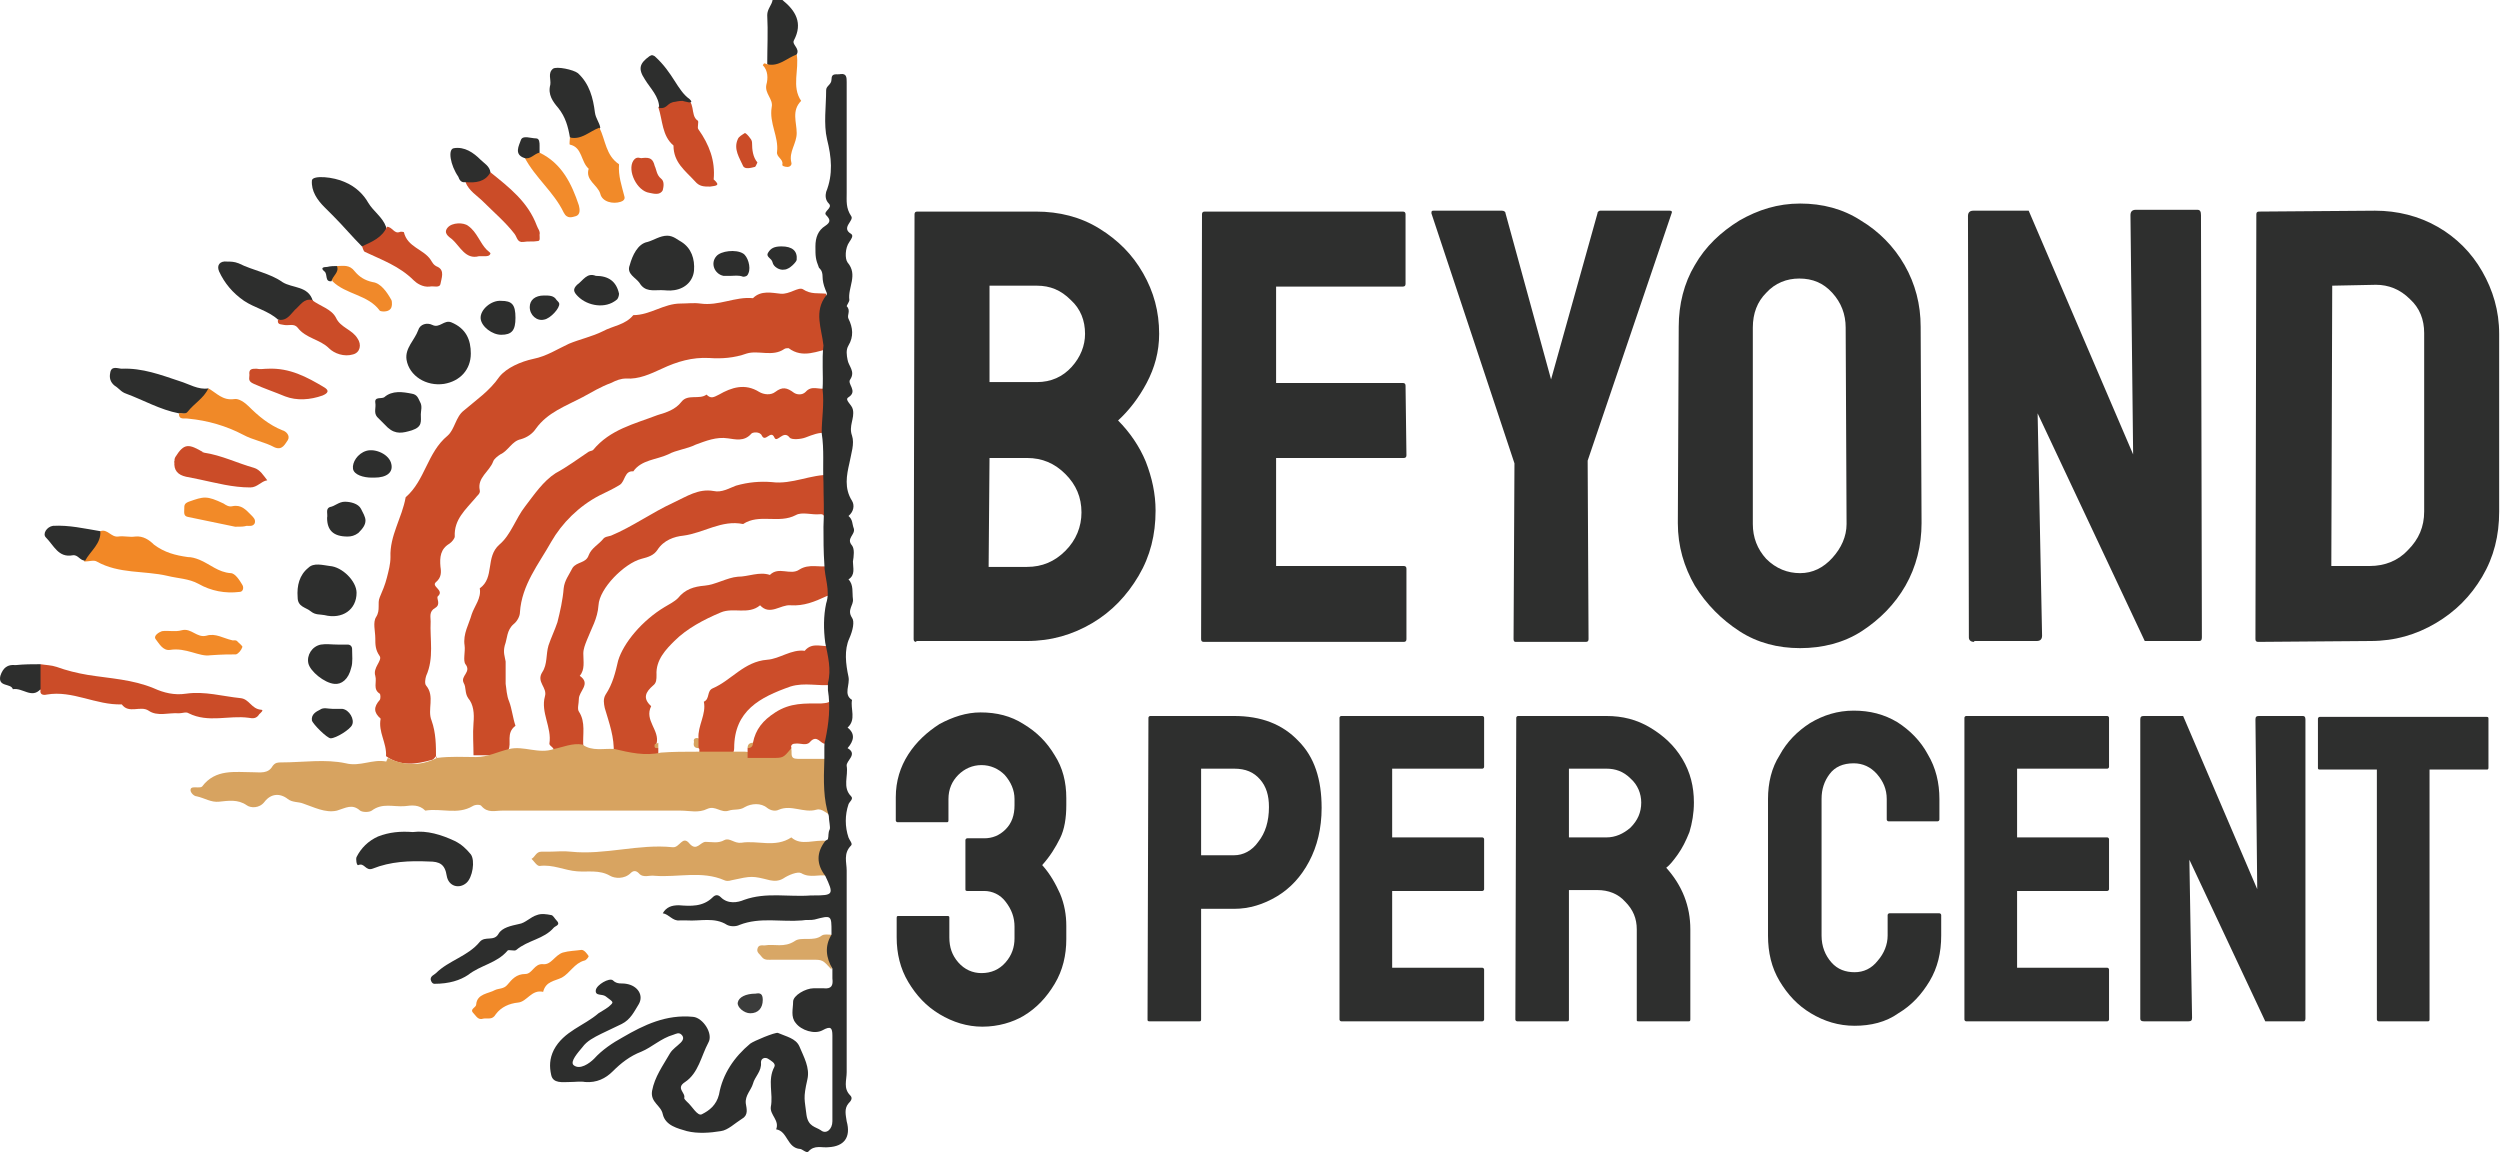 <svg width="217" height="100" viewBox="0 0 217 100" fill="none" xmlns="http://www.w3.org/2000/svg">
<path d="M67.913 0C69.075 0.93 69.695 2.015 68.92 3.487C68.688 3.875 69.463 4.185 69.153 4.727C68.533 5.657 67.758 6.354 66.596 5.579C66.596 4.185 66.673 2.712 66.596 1.317C66.596 0.775 66.983 0.465 67.061 0C67.293 0 67.603 0 67.913 0Z" fill="#2D2E2D"/>
<path d="M71.787 72.996C71.787 74.004 71.787 75.011 71.787 76.019C71.09 75.864 70.315 76.251 69.54 75.786C69.23 75.631 68.455 75.941 67.99 76.251C67.603 76.484 67.215 76.484 66.828 76.406C65.278 76.019 65.278 76.019 63.496 76.406C63.263 76.484 63.031 76.484 62.876 76.406C60.938 75.554 58.846 76.174 56.831 76.019C56.367 75.941 55.824 76.251 55.437 75.786C55.204 75.554 54.972 75.554 54.739 75.786C54.197 76.329 53.344 76.251 52.957 76.019C52.027 75.476 51.02 75.709 50.09 75.631C49.005 75.554 47.998 75.011 46.835 75.166C46.603 75.166 46.37 74.779 46.138 74.546C46.448 74.391 46.525 73.926 46.99 73.926C47.223 73.926 47.455 73.926 47.61 73.926C48.23 73.926 48.927 73.849 49.547 73.926C52.492 74.236 55.437 73.229 58.381 73.539C59.001 73.617 59.234 72.454 59.854 73.229C60.474 73.926 60.783 73.074 61.248 73.074C61.791 73.074 62.333 73.229 62.876 72.919C63.341 72.687 63.728 73.229 64.348 73.151C65.743 72.919 67.293 73.617 68.688 72.687C69.54 73.462 70.702 72.842 71.787 72.996Z" fill="#D8A461"/>
<path d="M3.517 57.653C3.982 57.731 4.447 57.731 4.912 57.886C5.765 58.196 6.695 58.428 7.624 58.583C9.562 58.893 11.499 58.971 13.359 59.746C14.211 60.133 15.141 60.365 16.148 60.211C17.776 59.978 19.326 60.443 20.875 60.598C21.65 60.675 21.805 61.528 22.658 61.605C22.968 61.605 22.58 61.915 22.503 61.993C22.27 62.38 21.96 62.38 21.573 62.303C19.868 62.07 18.086 62.768 16.381 61.915C16.148 61.76 15.838 61.915 15.528 61.915C14.676 61.838 13.669 62.225 12.894 61.683C12.196 61.218 11.189 61.993 10.569 61.14C8.322 61.218 6.307 59.901 4.06 60.288C3.75 60.365 3.44 60.288 3.517 59.901C2.897 59.048 2.975 58.351 3.517 57.653Z" fill="#CB4C28"/>
<path d="M8.709 46.107C9.329 45.875 9.639 46.65 10.259 46.572C10.724 46.495 11.266 46.65 11.731 46.572C12.429 46.495 12.971 46.882 13.359 47.27C14.289 47.967 15.218 48.199 16.303 48.354C16.613 48.354 16.923 48.432 17.311 48.587C18.241 48.974 18.938 49.672 20.023 49.749C20.41 49.749 20.798 50.369 21.03 50.757C21.185 50.989 21.108 51.377 20.798 51.377C19.558 51.532 18.318 51.299 17.233 50.679C16.381 50.214 15.451 50.214 14.521 49.982C12.506 49.517 10.336 49.827 8.399 48.742C8.167 48.587 7.702 48.742 7.314 48.742C7.159 47.502 8.012 46.882 8.709 46.107Z" fill="#F28826"/>
<path d="M35.831 72.222C37.071 72.067 38.311 72.454 39.473 72.996C40.093 73.306 40.481 73.694 40.868 74.159C41.256 74.701 41.023 76.174 40.481 76.639C39.861 77.181 38.931 76.949 38.776 76.019C38.621 75.011 38.156 74.779 37.226 74.779C35.521 74.701 33.894 74.779 32.344 75.399C31.724 75.631 31.647 74.856 31.104 75.089C30.949 75.166 30.872 74.546 30.949 74.391C31.337 73.617 31.957 72.996 32.809 72.609C33.816 72.222 34.746 72.144 35.831 72.222Z" fill="#2D2E2D"/>
<path d="M40.867 30.686C40.867 32.081 39.938 33.089 38.543 33.321C36.993 33.554 35.521 32.624 35.288 31.229C35.133 30.221 35.986 29.524 36.296 28.672C36.451 28.129 37.071 27.974 37.535 28.207C38.155 28.517 38.543 27.742 39.163 27.974C40.48 28.517 40.867 29.524 40.867 30.686Z" fill="#2D2E2D"/>
<path d="M24.13 27.742C23.278 26.967 22.115 26.734 21.185 26.114C20.178 25.417 19.481 24.565 19.016 23.557C18.783 23.015 19.093 22.627 19.713 22.705C20.023 22.705 20.333 22.705 20.721 22.86C21.96 23.48 23.433 23.712 24.517 24.487C25.37 25.03 26.765 24.797 27.152 26.114C26.3 26.889 25.68 28.207 24.13 27.742Z" fill="#2D2E2D"/>
<path d="M57.374 25.184C56.676 25.184 55.979 25.34 55.514 24.565C55.204 24.1 54.352 23.79 54.661 23.015C54.894 22.162 55.359 21.155 56.211 21C56.754 20.845 57.296 20.458 57.916 20.458C58.459 20.458 58.846 20.845 59.156 21C60.008 21.543 60.318 22.472 60.241 23.48C60.163 24.332 59.543 25.029 58.536 25.184C58.071 25.262 57.761 25.184 57.374 25.184Z" fill="#2D2E2D"/>
<path d="M59.311 8.524C60.474 8.679 59.854 9.996 60.551 10.461C60.706 10.539 60.474 11.081 60.629 11.236C61.559 12.553 62.101 13.948 61.946 15.576C62.566 16.118 62.178 16.118 61.636 16.196C61.094 16.196 60.706 16.196 60.319 15.731C59.466 14.801 58.459 14.103 58.459 12.631C57.452 11.779 57.529 10.461 57.142 9.299C57.761 8.756 58.382 8.369 59.311 8.524Z" fill="#CB4C28"/>
<path d="M41.953 88.417C41.489 88.572 41.334 88.185 41.101 87.952C40.714 87.565 41.334 87.487 41.334 87.177C41.411 86.248 42.418 86.248 42.961 85.938C43.271 85.783 43.736 85.86 44.046 85.473C44.433 85.008 44.821 84.543 45.596 84.543C46.215 84.543 46.37 83.613 47.145 83.69C47.843 83.768 48.153 82.915 48.85 82.683C49.393 82.528 49.935 82.528 50.477 82.45C50.71 82.45 50.942 82.76 51.097 82.993C51.097 83.07 50.865 83.38 50.71 83.38C49.858 83.613 49.47 84.465 48.773 84.853C48.153 85.163 47.378 85.163 47.145 86.093C46.138 85.86 45.751 86.945 44.976 87.022C44.201 87.1 43.503 87.41 43.038 88.03C42.728 88.572 42.341 88.34 41.953 88.417Z" fill="#F28A29"/>
<path d="M31.414 21.387C30.562 20.535 29.787 19.605 28.935 18.753C28.702 18.52 28.47 18.288 28.16 17.978C27.54 17.358 26.997 16.583 27.075 15.653C27.152 15.188 28.935 15.343 29.942 15.808C30.872 16.196 31.569 16.893 31.957 17.59C32.422 18.365 33.197 18.83 33.507 19.683C33.584 21.078 32.654 21.465 31.414 21.387Z" fill="#2D2E2D"/>
<path d="M66.596 5.579C67.603 5.812 68.3 5.037 69.153 4.727C69.385 6.044 68.688 7.517 69.54 8.756C68.688 9.609 69.153 10.616 69.153 11.546C69.153 12.476 68.455 13.173 68.688 14.103C68.765 14.336 68.533 14.491 68.378 14.491C68.145 14.491 67.835 14.413 67.913 14.258C67.99 13.793 67.37 13.638 67.448 13.173C67.603 11.856 66.75 10.694 66.983 9.299C67.138 8.601 66.363 8.137 66.518 7.362C66.673 6.819 66.673 6.122 66.208 5.657C66.285 5.579 66.285 5.502 66.363 5.502C66.441 5.502 66.518 5.579 66.596 5.579Z" fill="#F28927"/>
<path d="M37.691 85.395C37.691 85.395 37.458 85.395 37.381 85.008C37.381 84.698 37.691 84.62 37.846 84.465C38.931 83.38 40.636 82.993 41.643 81.753C42.108 81.211 42.883 81.753 43.27 81.056C43.58 80.513 44.355 80.358 45.053 80.203C45.595 80.126 46.06 79.583 46.602 79.428C46.99 79.273 47.455 79.351 47.842 79.428C47.997 79.428 48.152 79.738 48.307 79.893C48.695 80.281 48.23 80.358 48.075 80.513C47.222 81.521 45.827 81.598 44.82 82.45C44.665 82.605 44.123 82.373 44.045 82.528C43.115 83.613 41.72 83.768 40.636 84.62C39.938 85.085 39.008 85.395 37.691 85.395Z" fill="#2D2E2D"/>
<path d="M15.529 35.878C13.902 35.568 12.429 34.716 10.957 34.174C10.492 34.019 10.337 33.709 9.95 33.476C9.562 33.166 9.485 32.779 9.562 32.391C9.64 31.694 10.26 32.004 10.569 32.004C12.352 31.926 13.979 32.546 15.607 33.089C16.381 33.321 17.234 33.864 18.086 33.709C17.931 35.258 17.234 36.111 15.529 35.878Z" fill="#2D2E2D"/>
<path d="M30.95 51.454C30.95 52.926 29.71 53.779 28.16 53.391C27.773 53.314 27.385 53.391 26.998 53.081C26.533 52.694 25.835 52.694 25.835 51.842C25.758 50.834 25.99 49.904 26.765 49.284C27.23 48.819 28.005 49.052 28.625 49.129C29.71 49.207 30.95 50.447 30.95 51.454Z" fill="#2D2E2D"/>
<path d="M15.528 35.878C15.761 35.801 16.071 36.033 16.303 35.723C16.846 35.026 17.698 34.561 18.085 33.709C18.783 34.096 19.325 34.794 20.333 34.639C20.72 34.561 21.263 34.949 21.573 35.258C22.425 36.111 23.355 36.886 24.517 37.351C24.827 37.428 25.215 37.816 24.982 38.203C24.75 38.513 24.517 39.133 23.82 38.823C22.968 38.358 21.96 38.203 21.108 37.738C19.635 36.963 18.008 36.498 16.381 36.343C15.993 36.266 15.528 36.498 15.528 35.878Z" fill="#F08928"/>
<path d="M49.47 11.934C49.315 11.004 49.082 10.151 48.462 9.376C47.997 8.834 47.532 8.214 47.765 7.362C47.843 6.897 47.532 6.354 47.997 5.967C48.307 5.734 49.78 6.044 50.167 6.354C51.175 7.284 51.484 8.524 51.639 9.764C51.717 10.306 52.027 10.616 52.105 11.081C51.407 12.166 50.632 12.631 49.47 11.934Z" fill="#2D2E2D"/>
<path d="M42.572 14.956C44.199 16.273 45.827 17.513 46.602 19.605C46.679 19.838 46.912 20.07 46.834 20.38C46.834 20.613 46.912 20.923 46.679 20.923C46.292 21 45.827 20.923 45.439 21C44.897 21.078 44.897 20.613 44.664 20.303C43.889 19.295 42.882 18.443 41.952 17.513C41.41 16.971 40.712 16.583 40.402 15.808C41.022 15.188 41.72 14.956 42.572 14.956Z" fill="#CB4C28"/>
<path d="M31.414 21.387C32.267 21 33.196 20.613 33.584 19.683C34.049 19.683 34.204 20.303 34.669 20.148C34.824 20.07 35.056 20.148 35.056 20.148C35.366 21.465 36.761 21.62 37.381 22.55C37.536 22.782 37.613 23.015 38.001 23.17C38.621 23.48 38.311 24.177 38.233 24.642C38.156 25.03 37.613 24.797 37.303 24.875C36.684 24.952 36.141 24.565 35.908 24.332C34.669 23.092 33.119 22.55 31.646 21.852C31.492 21.697 31.492 21.465 31.414 21.387Z" fill="#CB4C28"/>
<path d="M24.129 27.742C24.904 27.897 25.214 27.277 25.602 26.889C26.067 26.502 26.377 25.882 27.074 26.037C27.771 26.579 28.779 26.812 29.166 27.587C29.554 28.439 30.561 28.594 31.026 29.369C31.413 29.912 31.258 30.609 30.639 30.764C29.864 30.996 29.011 30.686 28.546 30.221C27.771 29.447 26.532 29.369 25.834 28.439C25.524 28.052 25.059 28.284 24.672 28.207C24.362 28.129 24.052 28.207 24.129 27.742Z" fill="#CB4C28"/>
<path d="M17.698 39.288C19.248 39.52 20.642 40.218 22.037 40.605C22.58 40.76 22.89 41.303 23.2 41.69C22.657 41.768 22.347 42.31 21.727 42.31C20.178 42.31 18.783 41.923 17.31 41.613C16.923 41.535 16.535 41.458 16.148 41.38C15.451 41.225 15.063 40.838 15.141 40.063C15.838 39.443 16.613 38.901 17.698 39.288Z" fill="#CB4C28"/>
<path d="M49.47 11.934C50.477 12.166 51.175 11.391 52.027 11.081C52.57 12.166 52.57 13.483 53.732 14.258C53.654 15.266 53.965 16.118 54.197 17.048C54.274 17.28 54.119 17.435 53.887 17.513C53.19 17.745 52.26 17.513 52.105 16.816C51.872 16.041 50.787 15.653 51.097 14.646C50.4 14.026 50.555 12.786 49.47 12.553C49.392 12.553 49.47 12.166 49.47 11.934Z" fill="#F18A29"/>
<path d="M23.278 32.004C25.137 31.926 26.61 32.701 28.16 33.631C28.78 34.019 28.16 34.251 28.005 34.328C26.92 34.716 25.757 34.793 24.75 34.406C23.82 34.019 22.89 33.709 22.038 33.321C21.495 33.089 21.65 32.856 21.65 32.546C21.573 32.004 21.883 32.004 22.27 32.004C22.58 32.081 22.89 32.004 23.278 32.004Z" fill="#CB4C28"/>
<path d="M18.241 56.878C17.311 57.033 16.148 56.181 14.754 56.413C14.134 56.491 13.824 55.871 13.514 55.484C13.281 55.174 13.824 54.864 14.056 54.786C14.599 54.709 15.219 54.864 15.761 54.709C16.613 54.476 17.078 55.406 17.931 55.174C18.706 54.941 19.403 55.406 20.101 55.561C20.256 55.639 20.488 55.484 20.643 55.716C20.798 55.871 21.108 56.103 21.03 56.181C20.953 56.413 20.72 56.723 20.488 56.801C19.945 56.801 19.326 56.801 18.241 56.878Z" fill="#F28A28"/>
<path d="M36.528 35.956C36.528 36.576 36.683 37.041 35.753 37.351C34.978 37.583 34.358 37.738 33.661 37.118C33.351 36.808 33.041 36.498 32.731 36.188C32.421 35.801 32.654 35.413 32.576 34.948C32.499 34.406 33.119 34.639 33.351 34.483C34.048 33.864 34.978 34.019 35.753 34.173C36.218 34.251 36.296 34.561 36.451 34.871C36.683 35.258 36.528 35.646 36.528 35.956Z" fill="#2D2E2D"/>
<path d="M29.322 55.949C29.632 55.949 29.865 55.949 30.175 55.949C30.407 55.949 30.562 56.103 30.562 56.336C30.562 56.878 30.64 57.498 30.485 57.963C30.252 58.971 29.632 59.436 29.012 59.358C28.16 59.281 26.92 58.273 26.765 57.576C26.61 56.878 27.075 56.103 27.85 55.949C28.315 55.871 28.78 55.949 29.322 55.949Z" fill="#2D2E2D"/>
<path d="M46.835 13.251C48.772 14.181 49.625 15.963 50.245 17.823C50.322 18.133 50.4 18.598 50.012 18.753C49.702 18.83 49.237 19.063 48.927 18.443C48.075 16.661 46.447 15.421 45.518 13.638C45.905 13.251 46.292 12.941 46.835 13.251Z" fill="#F28B2B"/>
<path d="M72.174 81.133C72.329 81.211 72.407 81.211 72.562 81.288C71.942 82.141 72.329 83.148 72.174 84.155C71.4 83.303 71.4 83.303 70.47 83.303C69.307 83.303 68.222 83.303 67.06 83.303C66.75 83.303 66.363 83.38 66.13 83.07C65.975 82.838 65.665 82.683 65.743 82.373C65.82 81.986 66.13 82.063 66.363 82.063C67.215 81.908 68.067 82.296 68.997 81.675C69.54 81.288 70.625 81.753 71.322 81.211C71.555 81.056 71.865 81.133 72.174 81.133Z" fill="#D8A766"/>
<path d="M8.709 46.107C8.787 47.192 7.857 47.812 7.392 48.664C6.927 48.664 6.772 48.122 6.307 48.199C5.067 48.432 4.68 47.347 3.982 46.65C3.672 46.34 4.06 45.72 4.602 45.642C5.997 45.565 7.314 45.875 8.709 46.107Z" fill="#2D2E2D"/>
<path d="M20.411 45.72C19.326 45.487 17.776 45.177 16.304 44.867C15.916 44.79 15.994 44.48 15.994 44.17C15.994 43.86 15.994 43.705 16.381 43.55C17.698 43.085 17.931 43.008 19.403 43.705C19.636 43.86 19.868 44.015 20.178 43.937C20.953 43.782 21.34 44.247 21.805 44.712C22.038 44.945 22.193 45.1 22.115 45.41C21.96 45.72 21.651 45.642 21.418 45.642C21.108 45.72 20.953 45.72 20.411 45.72Z" fill="#F28A28"/>
<path d="M29.245 23.092C29.787 23.092 30.33 22.937 30.795 23.557C31.182 24.022 31.647 24.332 32.345 24.487C33.042 24.565 33.584 25.34 33.972 26.037C34.049 26.192 34.049 26.657 33.895 26.812C33.662 27.122 33.042 27.044 32.965 26.967C31.957 25.572 30.02 25.572 28.858 24.41C28.625 23.79 28.935 23.402 29.245 23.092Z" fill="#F0892A"/>
<path d="M59.234 8.756C58.924 8.756 58.614 8.834 58.614 8.834C57.839 8.911 57.994 9.454 57.219 9.376C57.219 8.369 56.445 7.672 55.98 6.897C55.36 5.967 55.515 5.502 56.367 4.882C56.599 4.727 56.677 4.804 56.832 4.882C58.459 6.354 58.769 7.827 59.854 8.601C60.397 9.144 59.312 8.756 59.234 8.756Z" fill="#2D2E2D"/>
<path d="M51.717 23.945C52.802 23.945 53.499 24.41 53.732 25.495C53.732 25.649 53.654 25.959 53.499 26.037C52.569 26.812 51.02 26.579 50.167 25.727C49.78 25.34 49.702 25.107 50.09 24.72C50.632 24.332 50.942 23.635 51.717 23.945Z" fill="#2D2E2D"/>
<path d="M44.743 27.587C44.743 28.672 44.433 29.059 43.503 29.059C42.728 29.059 41.798 28.362 41.721 27.664C41.644 26.889 42.651 26.037 43.503 26.114C44.433 26.114 44.743 26.424 44.743 27.587Z" fill="#2D2E2D"/>
<path d="M28.392 44.945C28.469 44.635 28.237 44.17 28.624 44.015C29.089 43.937 29.399 43.55 29.941 43.55C30.406 43.55 31.104 43.705 31.336 44.17C31.491 44.48 31.724 44.867 31.724 45.177C31.724 45.565 31.491 45.875 31.104 46.262C30.794 46.495 30.484 46.572 30.174 46.572C28.934 46.572 28.392 46.03 28.392 44.945Z" fill="#2D2E2D"/>
<path d="M3.518 57.653C3.518 58.351 3.518 59.048 3.518 59.823C2.743 60.675 1.968 59.668 1.115 59.823C0.961 59.281 -0.202 59.668 0.031 58.661C0.263 57.963 0.651 57.653 1.348 57.731C2.123 57.653 2.82 57.653 3.518 57.653Z" fill="#2D2E2D"/>
<path d="M42.572 14.956C42.108 15.808 41.255 15.886 40.403 15.808C40.015 15.886 39.86 15.576 39.783 15.343C39.085 14.336 38.853 12.941 39.395 12.864C40.325 12.709 41.1 13.251 41.72 13.871C42.03 14.181 42.495 14.413 42.572 14.956Z" fill="#2D2E2D"/>
<path d="M28.856 61.528C29.166 61.528 29.399 61.528 29.709 61.528C30.329 61.605 30.794 62.458 30.561 62.923C30.406 63.31 29.166 64.085 28.701 64.085C28.391 64.085 27.151 62.845 27.074 62.535C26.997 61.993 27.462 61.76 27.771 61.605C28.081 61.373 28.469 61.528 28.856 61.528Z" fill="#2D2E2D"/>
<path d="M32.499 41.458C32.422 41.458 32.344 41.458 32.267 41.458C31.569 41.458 30.717 41.225 30.639 40.683C30.562 40.14 31.027 39.365 31.802 39.133C32.577 38.901 33.816 39.443 33.971 40.295C34.126 40.993 33.584 41.458 32.499 41.458Z" fill="#2D2E2D"/>
<path d="M41.566 22.24C40.403 22.55 39.938 21.387 39.241 20.768C38.931 20.535 38.466 20.225 38.853 19.76C39.241 19.295 40.248 19.295 40.636 19.605C41.41 20.148 41.643 21.078 42.263 21.697C42.34 21.775 42.573 21.93 42.573 22.007C42.495 22.24 42.263 22.24 42.03 22.24C41.876 22.24 41.721 22.24 41.566 22.24Z" fill="#CB4C28"/>
<path d="M55.747 13.716C56.444 13.638 56.676 13.793 56.831 14.413C56.986 14.723 56.986 15.188 57.374 15.498C57.684 15.731 57.606 16.196 57.529 16.506C57.296 16.971 56.754 16.816 56.367 16.738C55.282 16.583 54.429 14.801 54.972 13.948C55.282 13.483 55.592 13.793 55.747 13.716Z" fill="#CB4C28"/>
<path d="M63.419 23.945C63.186 23.945 63.031 23.945 62.799 23.945C62.024 23.79 61.636 22.86 62.179 22.24C62.566 21.775 63.883 21.62 64.503 22.007C64.891 22.24 65.201 23.17 64.968 23.712C64.891 23.945 64.736 24.022 64.503 24.022C64.116 23.867 63.728 23.945 63.419 23.945Z" fill="#2D2E2D"/>
<path d="M47.222 25.649C47.687 25.649 48.075 25.649 48.307 26.037C48.385 26.114 48.54 26.27 48.54 26.347C48.617 26.734 47.765 27.664 47.222 27.742C46.602 27.897 45.982 27.354 45.982 26.657C45.982 26.037 46.447 25.649 47.222 25.649Z" fill="#2D2E2D"/>
<path d="M67.835 21.387C68.765 21.387 69.23 21.775 69.152 22.55C69.152 22.705 68.532 23.402 68.068 23.402C67.68 23.48 67.138 23.17 67.06 22.782C66.983 22.395 66.44 22.317 66.673 21.93C66.905 21.543 67.215 21.387 67.835 21.387Z" fill="#2D2E2D"/>
<path d="M65.743 14.103C65.665 14.258 65.588 14.491 65.51 14.491C65.2 14.568 64.658 14.723 64.503 14.413C64.193 13.716 63.65 12.941 64.038 12.089C64.115 11.856 64.425 11.701 64.658 11.546C64.735 11.546 64.968 11.779 65.123 12.011C65.2 12.089 65.278 12.244 65.278 12.399C65.278 13.018 65.355 13.638 65.743 14.103Z" fill="#CB4C28"/>
<path d="M65.588 86.248C65.975 86.17 66.208 86.248 66.208 86.79C66.208 87.487 65.82 87.952 65.123 87.952C64.58 87.952 63.96 87.41 64.038 87.022C64.115 86.558 64.735 86.248 65.588 86.248Z" fill="#3B3C3B"/>
<path d="M46.835 13.251C46.37 13.329 46.06 13.871 45.518 13.716C44.588 13.406 45.053 12.631 45.208 12.166C45.363 11.701 46.06 12.011 46.525 12.011C46.835 12.011 46.835 12.399 46.835 12.631C46.835 12.864 46.835 13.018 46.835 13.251Z" fill="#2D2E2D"/>
<path d="M17.698 39.288C17 39.133 16.535 39.598 16.07 39.908C15.761 40.063 15.451 40.14 15.141 40.14C15.141 39.908 15.141 39.83 15.218 39.675C15.993 38.435 16.381 38.513 17.698 39.288Z" fill="#CB4C28"/>
<path d="M29.244 23.092C29.477 23.635 28.857 23.945 28.779 24.41C28.159 24.487 28.469 23.79 28.159 23.557C27.772 23.247 28.082 23.17 28.392 23.17C28.702 23.092 29.012 23.092 29.244 23.092Z" fill="#2D2E2D"/>
<path d="M37.845 65.79C37.845 64.705 37.845 63.62 37.458 62.535C37.07 61.605 37.768 60.443 36.993 59.513C36.838 59.358 36.915 58.893 36.993 58.661C37.69 57.111 37.303 55.483 37.38 53.934C37.38 53.546 37.225 53.081 37.768 52.771C38.31 52.461 37.845 51.919 38 51.764C38.62 51.221 37.38 50.912 37.845 50.524C38.31 50.137 38.31 49.672 38.233 49.207C38.155 48.354 38.233 47.657 39.008 47.192C39.24 47.037 39.473 46.727 39.473 46.572C39.395 45.1 40.403 44.247 41.255 43.24C41.41 43.008 41.72 42.852 41.642 42.542C41.41 41.458 42.495 40.915 42.805 40.063C42.882 39.83 43.192 39.598 43.425 39.443C44.122 39.133 44.432 38.281 45.207 38.126C45.749 37.971 46.214 37.661 46.524 37.196C47.532 35.801 49.081 35.258 50.554 34.483C51.406 34.019 52.181 33.554 53.033 33.244C53.498 33.011 53.886 32.856 54.351 32.856C55.436 32.934 56.443 32.469 57.45 32.004C58.768 31.384 60.085 30.996 61.557 31.074C62.642 31.151 63.727 31.074 64.812 30.686C65.82 30.377 67.059 30.996 68.067 30.299C68.144 30.221 68.377 30.221 68.454 30.221C69.694 31.151 70.934 30.454 72.174 30.221C72.406 29.447 71.709 28.827 71.709 28.052C71.709 27.199 71.709 26.347 71.709 25.494C71.011 25.417 70.391 25.572 69.694 25.107C69.307 24.875 68.532 25.572 67.757 25.494C66.982 25.417 66.052 25.185 65.355 25.882C63.805 25.727 62.41 26.579 60.783 26.347C60.24 26.269 59.62 26.347 59.078 26.347C57.605 26.347 56.443 27.354 54.971 27.354C54.273 28.207 53.188 28.284 52.336 28.749C51.406 29.214 50.321 29.447 49.391 29.834C48.384 30.299 47.454 30.919 46.292 31.151C45.207 31.384 43.967 31.926 43.347 32.701C42.495 33.941 41.332 34.716 40.248 35.646C39.55 36.188 39.473 37.273 38.853 37.816C37.07 39.288 36.915 41.69 35.211 43.163C34.901 44.945 33.816 46.495 33.893 48.354C33.893 48.974 33.738 49.517 33.583 50.137C33.428 50.757 33.196 51.299 32.963 51.842C32.731 52.384 33.041 52.926 32.653 53.546C32.343 54.011 32.576 54.786 32.576 55.406C32.576 55.949 32.576 56.413 32.963 56.956C33.196 57.343 32.343 57.963 32.576 58.661C32.731 59.203 32.343 59.823 32.963 60.211C33.041 60.288 33.041 60.675 32.963 60.753C32.421 61.373 32.421 61.838 33.041 62.38C32.808 63.543 33.583 64.472 33.506 65.635C34.823 66.565 36.141 66.332 37.535 65.945C37.69 65.867 37.768 65.712 37.845 65.635C37.923 65.79 37.923 65.79 37.845 65.79Z" fill="#CB4C28"/>
<path d="M44.743 63C44.51 62.303 44.433 61.528 44.2 60.908C43.968 60.365 43.968 59.823 43.89 59.358C43.89 58.738 43.89 58.041 43.89 57.421C43.813 56.956 43.658 56.646 43.813 56.026C44.045 55.406 43.968 54.709 44.588 54.166C44.898 53.934 45.13 53.469 45.13 53.159C45.285 50.757 46.757 48.974 47.842 47.037C48.772 45.41 50.244 43.937 52.027 43.008C52.647 42.697 53.189 42.465 53.809 42.078C54.274 41.768 54.197 40.838 54.971 40.915C55.669 39.908 56.986 39.908 57.993 39.443C58.691 39.056 59.621 38.978 60.396 38.59C61.248 38.281 62.178 37.893 63.185 38.048C63.805 38.126 64.58 38.358 65.2 37.661C65.278 37.506 65.975 37.428 66.13 37.816C66.44 38.435 66.905 37.273 67.215 37.971C67.447 38.513 67.99 37.273 68.532 37.971C68.687 38.203 69.54 38.126 69.927 37.971C70.547 37.738 71.09 37.506 71.71 37.583C71.71 37.351 71.632 37.118 71.71 36.963C72.484 35.878 72.252 34.794 71.71 33.709C71.09 33.864 70.47 33.399 69.927 34.019C69.617 34.328 69.152 34.251 68.92 34.096C68.3 33.631 67.912 33.554 67.293 34.019C66.905 34.328 66.285 34.251 65.898 34.019C64.658 33.244 63.495 33.631 62.41 34.251C61.946 34.483 61.713 34.639 61.326 34.251C60.706 34.716 59.698 34.173 59.156 34.871C58.614 35.568 57.839 35.801 57.064 36.033C55.049 36.808 52.957 37.273 51.484 39.056C51.407 39.133 51.252 39.133 51.097 39.21C50.167 39.83 49.237 40.528 48.23 41.07C47.145 41.768 46.37 42.93 45.595 43.937C44.743 45.022 44.355 46.417 43.348 47.27C42.108 48.354 42.96 50.137 41.643 51.067C41.798 51.919 41.178 52.616 40.946 53.314C40.713 54.166 40.171 55.019 40.326 56.026C40.403 56.568 40.171 57.343 40.403 57.653C40.946 58.351 39.938 58.661 40.248 59.281C40.481 59.668 40.326 60.133 40.636 60.598C41.1 61.14 41.178 61.915 41.1 62.768C41.023 63.698 41.1 64.627 41.1 65.557C41.953 65.557 42.728 65.557 43.58 65.557C43.89 65.557 44.123 65.557 44.123 65.092C44.433 64.55 43.89 63.62 44.743 63Z" fill="#CB4C28"/>
<path d="M66.982 41.845C65.975 41.768 64.967 41.845 63.883 42.155C63.263 42.388 62.643 42.775 61.945 42.62C60.628 42.388 59.62 43.085 58.458 43.627C56.598 44.48 54.894 45.72 53.034 46.495C52.801 46.572 52.491 46.572 52.336 46.804C51.949 47.27 51.329 47.579 51.096 48.199C50.864 48.897 50.089 48.742 49.702 49.284C49.392 49.904 49.004 50.369 48.927 51.066C48.849 52.074 48.617 53.081 48.384 54.011C48.152 54.709 47.842 55.328 47.609 56.026C47.377 56.801 47.532 57.653 47.067 58.351C46.525 59.203 47.532 59.668 47.3 60.443C46.912 61.838 47.919 63.155 47.687 64.55C47.687 64.782 48.152 64.86 48.074 65.247C49.004 65.48 49.702 64.627 50.632 64.782C50.554 63.775 50.864 62.69 50.244 61.76C50.089 61.528 50.244 61.063 50.244 60.675C50.244 59.978 51.329 59.358 50.322 58.661C50.787 58.118 50.632 57.421 50.632 56.723C50.632 56.336 50.787 55.949 50.941 55.561C51.329 54.554 51.871 53.701 51.949 52.539C52.026 51.066 54.196 48.897 55.669 48.509C56.288 48.354 56.753 48.199 57.063 47.734C57.606 46.882 58.536 46.572 59.311 46.495C61.093 46.262 62.643 45.1 64.502 45.487C65.897 44.557 67.602 45.487 69.075 44.712C69.617 44.402 70.469 44.712 71.167 44.635C71.787 44.557 71.477 45.41 71.864 45.487C71.942 45.487 72.019 45.487 72.097 45.487C72.097 44.092 72.097 42.62 72.097 41.225C70.392 41.148 68.764 42.078 66.982 41.845Z" fill="#CB4C29"/>
<path d="M57.141 64.937C57.141 65.247 57.141 65.48 57.141 65.79C56.676 65.79 56.366 66.72 55.746 65.945C55.436 65.557 54.971 65.79 54.584 65.867C54.041 65.945 53.731 65.48 53.267 65.402C53.344 64.008 52.879 62.768 52.492 61.45C52.414 61.063 52.337 60.675 52.569 60.288C53.189 59.358 53.421 58.351 53.654 57.343C54.119 55.794 55.746 53.856 57.683 52.694C58.071 52.461 58.536 52.229 58.846 51.919C59.466 51.144 60.241 50.912 61.17 50.834C62.1 50.757 63.108 50.137 64.038 50.059C64.968 50.059 65.897 49.594 66.827 49.904C67.602 49.129 68.61 49.982 69.385 49.439C70.237 48.897 71.167 49.284 72.019 49.129C72.097 49.594 71.942 49.982 72.252 50.447C72.639 50.989 72.717 51.609 72.019 52.074C72.019 51.842 72.019 51.609 71.709 51.764C70.702 52.229 69.772 52.616 68.61 52.539C67.757 52.461 66.827 53.469 65.975 52.539C64.968 53.391 63.65 52.694 62.565 53.159C61.093 53.779 59.621 54.554 58.536 55.639C57.838 56.336 56.908 57.266 56.986 58.583C56.986 58.971 56.986 59.281 56.676 59.513C56.056 60.056 55.746 60.598 56.521 61.295C55.901 62.535 57.296 63.388 56.986 64.55C56.908 64.627 56.831 64.705 56.908 64.86C57.063 64.86 57.141 64.937 57.141 64.937Z" fill="#CB4D29"/>
<path d="M60.628 64.085C60.55 63 61.325 61.993 61.093 60.908C61.635 60.675 61.325 59.978 61.868 59.745C63.495 59.048 64.58 57.421 66.595 57.266C67.68 57.188 68.687 56.336 69.849 56.491C70.547 55.639 71.477 56.258 72.251 56.026C72.871 57.266 72.871 58.506 72.251 59.436C71.089 59.59 69.849 59.203 68.609 59.591C65.975 60.52 63.727 61.683 63.727 64.937C63.727 65.325 63.495 65.635 63.263 65.867C62.41 65.867 61.558 65.867 60.705 65.867C60.705 65.557 60.705 65.325 60.705 65.015C60.318 64.627 60.318 64.317 60.628 64.085Z" fill="#CC4D2A"/>
<path d="M72.175 68.347C72.175 68.347 72.097 68.115 72.02 68.037C71.632 67.65 71.632 67.417 72.02 67.03C72.33 66.72 72.097 66.255 72.175 65.867H69.23C68.533 65.867 68.765 65.402 68.688 65.015C68.688 64.938 68.688 64.938 68.688 64.86C68.688 64.86 68.688 64.86 68.61 64.86C67.293 65.17 65.975 65.402 64.658 65.247C64.116 65.247 63.496 65.247 62.953 65.247C62.101 65.247 61.326 65.247 60.474 65.247C59.466 65.247 58.381 65.247 57.374 65.325C55.979 65.635 54.662 65.325 53.344 65.015C52.414 64.938 51.407 65.248 50.555 64.627C49.702 64.472 48.85 64.86 48.075 65.015C46.758 65.48 45.44 64.705 44.2 65.015C43.193 65.248 42.341 65.712 41.333 65.712C40.248 65.712 39.086 65.635 37.924 65.79C36.374 66.565 34.979 66.41 33.662 65.79C33.584 65.945 33.507 66.177 33.507 66.1C32.344 65.867 31.259 66.565 30.02 66.255C28.237 65.867 26.3 66.177 24.44 66.177C24.13 66.177 23.898 66.177 23.665 66.487C23.278 67.185 22.58 67.03 21.96 67.03C20.411 67.03 18.706 66.72 17.544 68.27C17.466 68.347 17.311 68.347 17.156 68.347C16.924 68.347 16.536 68.27 16.536 68.58C16.536 68.812 16.846 69.122 17.079 69.122C17.776 69.277 18.318 69.664 19.016 69.587C19.791 69.51 20.643 69.355 21.418 69.897C21.728 70.129 22.503 70.207 22.968 69.587C23.51 68.889 24.285 68.812 24.983 69.355C25.37 69.664 25.913 69.587 26.3 69.742C27.23 70.052 28.237 70.594 29.245 70.362C30.02 70.129 30.562 69.742 31.259 70.362C31.492 70.517 32.034 70.517 32.267 70.362C33.197 69.664 34.127 70.052 35.134 69.974C35.754 69.897 36.374 69.819 36.916 70.362C38.311 70.129 39.706 70.749 41.023 69.974C41.256 69.819 41.721 69.819 41.798 69.974C42.341 70.594 42.961 70.362 43.581 70.362C44.278 70.362 44.975 70.362 45.75 70.362C46.525 70.362 47.3 70.362 48.075 70.362C48.772 70.362 49.47 70.362 50.245 70.362C50.942 70.362 51.64 70.362 52.414 70.362C53.189 70.362 53.964 70.362 54.739 70.362C55.437 70.362 56.134 70.362 56.909 70.362C57.684 70.362 58.304 70.362 59.079 70.362C59.854 70.362 60.629 70.594 61.403 70.207C62.101 69.897 62.566 70.594 63.263 70.362C63.728 70.207 64.193 70.362 64.658 70.052C65.201 69.742 66.053 69.664 66.595 70.129C66.905 70.362 67.293 70.439 67.603 70.284C68.688 69.819 69.772 70.594 70.857 70.284C71.4 70.129 71.71 70.672 72.175 70.749C72.175 70.052 71.245 69.2 72.175 68.347Z" fill="#D7A360"/>
<path d="M72.562 59.901C72.562 59.823 72.33 59.823 72.252 59.745C72.175 60.985 72.175 60.985 71.245 61.063C69.85 61.063 68.61 60.985 67.293 61.838C66.208 62.535 65.588 63.31 65.356 64.472C65.201 64.627 65.046 64.782 64.891 64.937C64.891 65.247 64.891 65.48 64.891 65.79C65.588 65.79 66.285 65.79 66.983 65.79C67.99 65.79 67.99 65.79 68.688 64.937C68.61 64.705 68.765 64.55 68.998 64.55C69.463 64.472 70.005 64.782 70.315 64.395C70.935 63.698 71.245 64.627 71.632 64.55C71.71 64.627 71.71 64.627 71.787 64.705C71.865 64.627 72.02 64.627 72.097 64.55C72.097 64.472 72.097 64.395 72.097 64.317C72.795 62.845 72.64 61.373 72.562 59.901Z" fill="#CC4E2A"/>
<path d="M72.174 64.938C71.864 64.938 71.709 64.782 71.709 64.472C71.864 64.472 72.019 64.472 72.174 64.472C72.174 64.627 72.174 64.782 72.174 64.938Z" fill="#CC4E2A"/>
<path d="M60.628 64.085C60.628 64.395 60.628 64.627 60.628 64.937C60.241 64.937 60.163 64.705 60.241 64.395C60.163 64.162 60.318 64.007 60.628 64.085Z" fill="#D7A360"/>
<path d="M57.142 64.938C56.909 64.938 56.754 64.938 56.832 64.627C56.832 64.55 57.064 64.55 57.142 64.472C57.142 64.627 57.142 64.782 57.142 64.938Z" fill="#D7A360"/>
<path d="M64.891 64.938C64.891 64.627 65.046 64.472 65.356 64.472C65.356 64.782 65.201 64.938 64.891 64.938Z" fill="#D7A360"/>
<path d="M72.174 81.133C72.174 81.056 72.174 80.978 72.174 80.901C72.174 79.428 72.174 79.428 70.702 79.816C70.392 79.893 70.004 79.816 69.617 79.893C67.835 80.048 65.975 79.583 64.193 80.281C63.883 80.436 63.418 80.436 63.108 80.281C62.023 79.583 60.783 79.971 59.621 79.893C59.388 79.893 59.156 79.893 59.001 79.893C58.381 79.971 58.071 79.351 57.528 79.273C57.838 78.731 58.303 78.576 58.923 78.576C59.931 78.653 61.015 78.731 61.868 77.879C62.1 77.646 62.333 77.646 62.565 77.879C63.185 78.498 64.038 78.343 64.58 78.111C66.517 77.413 68.455 77.879 70.392 77.724C70.469 77.724 70.547 77.724 70.624 77.724C72.329 77.724 72.407 77.646 71.632 76.019C70.857 75.011 70.857 74.004 71.632 72.996C71.709 72.919 71.787 72.919 71.864 72.841C71.942 72.532 71.864 72.299 72.019 71.989C72.097 71.834 71.942 71.214 71.942 70.827C71.477 69.354 71.477 67.96 71.554 65.79C71.554 65.48 71.554 65.17 71.554 64.86C71.554 64.627 71.554 64.472 71.632 64.24C71.942 62.768 72.097 61.373 71.864 59.901C71.864 59.668 71.864 59.436 71.864 59.281C72.174 58.118 71.864 56.956 71.632 55.794C71.477 54.631 71.477 53.469 71.709 52.384C72.097 51.221 71.554 50.137 71.554 48.974C71.477 47.889 71.477 46.804 71.477 45.72C71.554 44.402 71.477 43.085 71.477 41.845C71.399 40.45 71.554 39.055 71.322 37.583C71.322 36.343 71.554 35.103 71.399 33.786C71.477 32.546 71.322 31.229 71.477 29.989C71.322 28.517 70.624 27.044 71.709 25.649C71.864 25.494 71.709 25.34 71.632 25.107C71.477 24.72 71.399 24.332 71.399 24.022C71.399 23.48 71.167 23.325 71.089 23.247C70.779 22.472 70.779 22.24 70.779 21.387C70.779 20.613 71.012 19.993 71.632 19.605C72.097 19.295 72.097 19.063 71.709 18.675C71.399 18.365 72.329 18.055 71.942 17.668C71.632 17.358 71.632 16.971 71.709 16.66C72.329 15.111 72.174 13.638 71.787 12.089C71.477 10.771 71.709 9.221 71.709 7.827C71.709 7.439 72.174 7.362 72.174 6.897C72.174 6.277 72.639 6.509 72.949 6.432C73.492 6.354 73.492 6.742 73.492 7.129C73.492 8.601 73.492 10.151 73.492 11.624C73.492 13.328 73.492 15.033 73.492 16.738C73.492 17.436 73.414 18.055 73.879 18.753C74.189 19.14 72.949 19.76 73.879 20.303C74.111 20.458 73.879 20.768 73.724 21C73.337 21.543 73.337 22.472 73.569 22.782C74.499 23.867 73.569 24.952 73.724 26.037C73.724 26.192 73.492 26.502 73.492 26.579C73.879 26.967 73.492 27.354 73.647 27.664C74.034 28.439 74.111 29.214 73.647 29.989C73.414 30.377 73.492 30.841 73.569 31.229C73.647 31.771 74.266 32.236 73.801 32.934C73.492 33.321 74.499 33.941 73.647 34.483C73.259 34.716 73.956 35.103 74.034 35.568C74.189 36.343 73.647 36.963 73.956 37.816C74.189 38.513 73.879 39.365 73.724 40.218C73.492 41.225 73.259 42.388 73.956 43.472C74.189 43.86 74.111 44.402 73.647 44.79C74.034 45.1 73.956 45.487 74.111 45.875C74.266 46.417 73.414 46.727 73.956 47.347C74.189 47.657 74.111 48.277 74.034 48.742C74.034 49.284 74.266 49.904 73.647 50.292C74.111 50.757 73.956 51.454 74.034 51.996C74.111 52.539 73.492 52.926 73.956 53.624C74.189 53.934 74.034 54.709 73.724 55.406C73.259 56.413 73.414 57.653 73.647 58.738C73.801 59.436 73.181 60.288 73.956 60.753C73.801 61.528 74.344 62.458 73.569 63.155C74.266 63.698 74.111 64.317 73.569 64.938C74.499 65.48 73.414 66.022 73.492 66.487C73.647 67.34 73.104 68.347 73.879 69.122C74.111 69.354 73.724 69.587 73.647 69.819C73.337 70.749 73.337 71.757 73.647 72.687C73.724 72.919 74.034 73.229 73.879 73.384C73.181 74.081 73.492 74.856 73.492 75.554C73.492 81.365 73.492 87.255 73.492 93.067C73.492 93.764 73.181 94.462 73.801 95.082C74.034 95.314 73.879 95.546 73.647 95.779C73.259 96.244 73.414 96.786 73.492 97.329C73.879 98.724 73.259 99.498 71.942 99.576C71.322 99.653 70.702 99.344 70.159 99.963C70.004 100.118 69.617 99.731 69.462 99.731C68.3 99.653 68.377 98.181 67.37 98.026C67.68 97.251 66.827 96.786 66.905 96.089C67.137 94.927 66.595 93.764 67.215 92.602C67.37 92.292 66.905 92.059 66.672 91.904C66.44 91.749 66.052 91.827 66.052 92.214C66.13 92.989 65.51 93.454 65.355 94.074C65.2 94.617 64.657 95.082 64.735 95.779C64.812 96.244 64.968 96.786 64.425 97.096C63.805 97.484 63.185 98.104 62.565 98.181C61.635 98.336 60.55 98.414 59.621 98.181C58.846 97.949 57.761 97.716 57.528 96.709C57.373 95.934 56.443 95.701 56.598 94.694C56.831 93.454 57.528 92.524 58.148 91.439C58.381 91.052 58.768 90.82 59.078 90.51C59.311 90.277 59.388 90.044 59.156 89.812C58.923 89.58 58.691 89.735 58.458 89.812C57.373 90.122 56.598 90.897 55.669 91.284C54.661 91.672 53.886 92.292 53.189 92.989C52.569 93.609 51.794 93.997 50.787 93.919C50.399 93.842 49.934 93.919 49.469 93.919C48.849 93.919 47.997 94.074 47.842 93.299C47.687 92.602 47.687 91.904 48.074 91.129C48.927 89.502 50.709 89.037 51.949 87.952C52.181 87.797 52.491 87.642 52.801 87.41C53.344 86.945 53.266 87.022 52.569 86.48C52.259 86.248 51.639 86.48 51.717 85.938C51.794 85.473 52.879 84.853 53.189 85.085C53.576 85.473 53.964 85.318 54.351 85.395C55.359 85.55 55.901 86.403 55.436 87.177C55.049 87.797 54.739 88.495 53.964 88.882C53.344 89.192 52.801 89.425 52.181 89.735C51.562 90.044 50.942 90.355 50.554 90.897C50.167 91.362 49.469 92.137 49.779 92.447C50.322 92.912 51.174 92.292 51.562 91.904C52.259 91.129 53.189 90.51 54.041 90.044C55.901 88.96 57.838 88.03 60.163 88.262C61.015 88.34 61.945 89.735 61.48 90.51C60.86 91.672 60.628 93.144 59.466 93.919C58.613 94.462 59.543 94.849 59.388 95.314C59.388 95.391 59.543 95.546 59.621 95.624C60.086 96.011 60.55 96.941 60.938 96.709C61.558 96.399 62.178 95.934 62.41 95.004C62.72 93.222 63.728 91.749 65.122 90.587C65.432 90.355 67.292 89.58 67.525 89.657C68.222 89.967 69.075 90.122 69.385 90.82C69.772 91.749 70.314 92.679 70.082 93.687C69.694 95.391 69.849 95.391 70.004 96.786C70.159 97.794 70.779 97.794 71.244 98.104C71.709 98.491 72.252 98.026 72.252 97.329C72.252 94.849 72.252 92.369 72.252 89.89C72.252 89.192 72.097 89.037 71.399 89.425C70.702 89.812 69.539 89.425 69.075 88.805C68.609 88.262 68.842 87.565 68.842 86.945C68.842 86.403 69.927 85.782 70.624 85.782C70.934 85.782 71.167 85.782 71.477 85.782C72.174 85.86 72.329 85.55 72.252 84.93C72.252 84.62 72.252 84.388 72.252 84.078C71.709 83.148 71.554 82.141 72.174 81.133Z" fill="#2D2E2D"/>
<path d="M79.536 55.716C79.381 55.716 79.304 55.639 79.304 55.484L79.381 18.598C79.381 18.443 79.459 18.365 79.614 18.365H89.92C91.935 18.365 93.794 18.83 95.422 19.838C97.049 20.845 98.289 22.085 99.219 23.712C100.149 25.34 100.614 27.044 100.614 28.982C100.614 30.532 100.226 31.926 99.529 33.244C98.831 34.561 97.979 35.646 97.049 36.498C98.056 37.506 98.909 38.746 99.451 40.063C99.994 41.458 100.304 42.853 100.304 44.325C100.304 46.417 99.839 48.277 98.831 49.982C97.824 51.687 96.507 53.081 94.802 54.089C93.097 55.096 91.237 55.639 89.145 55.639H79.536V55.716ZM85.813 49.207H89.145C90.462 49.207 91.547 48.742 92.477 47.812C93.407 46.882 93.872 45.72 93.872 44.48C93.872 43.163 93.407 42.078 92.477 41.148C91.547 40.218 90.462 39.753 89.145 39.753H85.89L85.813 49.207ZM85.89 33.166H89.998C91.237 33.166 92.245 32.701 93.02 31.849C93.794 30.997 94.182 29.989 94.182 28.982C94.182 27.819 93.794 26.812 92.942 26.037C92.09 25.185 91.16 24.797 89.998 24.797H85.89V33.166Z" fill="#2E2F2E"/>
<path d="M104.488 55.716C104.333 55.716 104.256 55.639 104.256 55.484L104.333 18.598C104.333 18.443 104.411 18.365 104.566 18.365H121.769C121.924 18.365 122.001 18.443 122.001 18.598V24.642C122.001 24.797 121.924 24.875 121.769 24.875H110.765V33.244H121.769C121.924 33.244 122.001 33.321 122.001 33.476L122.079 39.52C122.079 39.675 122.001 39.753 121.846 39.753H110.765V49.129H121.846C122.001 49.129 122.079 49.207 122.079 49.362V55.484C122.079 55.639 122.001 55.716 121.846 55.716H104.488Z" fill="#2E2F2E"/>
<path d="M131.532 55.716C131.455 55.716 131.377 55.639 131.377 55.484L131.455 40.218L124.248 18.52C124.248 18.365 124.248 18.288 124.403 18.288H130.37C130.525 18.288 130.68 18.365 130.68 18.52L134.632 32.934L138.661 18.52C138.661 18.365 138.816 18.288 138.894 18.288H144.938C145.093 18.288 145.171 18.365 145.093 18.52L137.809 39.985L137.886 55.484C137.886 55.639 137.809 55.716 137.654 55.716H131.532V55.716Z" fill="#2E2F2E"/>
<path d="M156.252 56.258C154.315 56.258 152.532 55.794 150.983 54.786C149.433 53.779 148.115 52.461 147.108 50.834C146.178 49.207 145.636 47.425 145.636 45.41L145.713 28.362C145.713 26.424 146.178 24.565 147.108 23.015C148.038 21.387 149.355 20.148 150.983 19.14C152.61 18.21 154.315 17.668 156.252 17.668C158.189 17.668 159.972 18.133 161.521 19.14C163.071 20.07 164.389 21.387 165.318 23.015C166.248 24.642 166.713 26.424 166.713 28.362L166.791 45.41C166.791 47.347 166.326 49.207 165.396 50.834C164.466 52.461 163.149 53.779 161.599 54.786C160.049 55.794 158.189 56.258 156.252 56.258ZM156.252 49.749C157.337 49.749 158.267 49.284 159.042 48.432C159.817 47.58 160.282 46.572 160.282 45.487L160.204 28.439C160.204 27.277 159.817 26.27 159.042 25.417C158.267 24.565 157.337 24.177 156.175 24.177C155.09 24.177 154.082 24.565 153.307 25.417C152.532 26.192 152.145 27.199 152.145 28.439V45.487C152.145 46.65 152.532 47.657 153.307 48.509C154.16 49.362 155.167 49.749 156.252 49.749Z" fill="#2E2F2E"/>
<path d="M171.363 55.716C171.053 55.716 170.898 55.561 170.898 55.329L170.82 18.753C170.82 18.443 170.975 18.288 171.285 18.288H176.09L185.156 39.443L184.924 18.675C184.924 18.365 185.079 18.21 185.389 18.21H190.736C190.968 18.21 191.045 18.365 191.045 18.675L191.123 55.329C191.123 55.561 191.045 55.639 190.89 55.639H186.164L176.865 35.878L177.252 55.174C177.252 55.484 177.097 55.639 176.787 55.639H171.363V55.716Z" fill="#2E2F2E"/>
<path d="M196.005 55.716C195.85 55.716 195.772 55.639 195.772 55.484L195.85 18.598C195.85 18.443 195.927 18.365 196.082 18.365L206.156 18.288C208.094 18.288 209.953 18.753 211.581 19.683C213.208 20.613 214.525 21.93 215.455 23.557C216.385 25.185 216.928 26.967 216.928 28.982V44.402C216.928 46.495 216.463 48.354 215.455 50.059C214.448 51.764 213.13 53.081 211.426 54.089C209.721 55.096 207.861 55.639 205.769 55.639L196.005 55.716ZM202.359 49.129H205.691C207.009 49.129 208.171 48.664 209.023 47.734C209.953 46.805 210.418 45.72 210.418 44.402V28.904C210.418 27.742 210.031 26.734 209.178 25.959C208.326 25.107 207.319 24.72 206.234 24.72L202.437 24.797L202.359 49.129Z" fill="#2E2F2E"/>
<path d="M85.27 89.115C83.953 89.115 82.713 88.727 81.551 88.03C80.389 87.332 79.536 86.403 78.839 85.24C78.141 84.078 77.831 82.76 77.831 81.366V79.661C77.831 79.506 77.909 79.506 77.986 79.506H82.248C82.403 79.506 82.403 79.583 82.403 79.661V81.366C82.403 82.218 82.636 82.915 83.178 83.535C83.721 84.155 84.418 84.465 85.193 84.465C86.045 84.465 86.743 84.155 87.285 83.535C87.828 82.915 88.06 82.218 88.06 81.443V80.436C88.06 79.661 87.828 78.963 87.285 78.266C86.82 77.646 86.123 77.336 85.425 77.336H83.953C83.798 77.336 83.798 77.258 83.798 77.181V72.919C83.798 72.842 83.876 72.764 83.953 72.764H85.425C86.123 72.764 86.743 72.532 87.285 71.989C87.828 71.447 88.06 70.749 88.06 69.897V69.355C88.06 68.579 87.75 67.882 87.208 67.262C86.665 66.72 85.968 66.41 85.193 66.41C84.418 66.41 83.721 66.72 83.178 67.262C82.636 67.805 82.326 68.502 82.326 69.355V71.214C82.326 71.369 82.248 71.369 82.171 71.369H77.909C77.831 71.369 77.754 71.292 77.754 71.214V69.2C77.754 67.805 78.141 66.565 78.839 65.48C79.536 64.395 80.466 63.543 81.551 62.845C82.713 62.225 83.876 61.838 85.116 61.838C86.51 61.838 87.75 62.148 88.835 62.845C89.998 63.543 90.85 64.395 91.547 65.557C92.245 66.642 92.555 67.882 92.555 69.277V69.897C92.555 70.982 92.4 71.989 92.012 72.764C91.625 73.539 91.16 74.314 90.462 75.089C91.16 75.864 91.625 76.716 92.012 77.569C92.4 78.498 92.555 79.428 92.555 80.358V81.52C92.555 82.915 92.245 84.233 91.547 85.395C90.85 86.558 89.998 87.487 88.835 88.185C87.905 88.727 86.665 89.115 85.27 89.115Z" fill="#2E2F2E"/>
<path d="M99.761 88.65C99.606 88.65 99.606 88.572 99.606 88.495L99.684 62.303C99.684 62.225 99.761 62.148 99.839 62.148H107.123C109.448 62.148 111.308 62.845 112.702 64.317C114.097 65.712 114.717 67.65 114.717 70.129C114.717 71.912 114.33 73.462 113.632 74.779C112.935 76.096 112.005 77.103 110.843 77.801C109.68 78.498 108.44 78.886 107.123 78.886H104.256V88.495C104.256 88.65 104.178 88.65 104.101 88.65H99.761V88.65ZM104.256 74.236H107.123C107.898 74.236 108.673 73.849 109.215 73.074C109.835 72.299 110.145 71.292 110.145 70.052C110.145 69.044 109.913 68.27 109.37 67.65C108.828 67.03 108.13 66.72 107.123 66.72H104.256V74.236V74.236Z" fill="#2E2F2E"/>
<path d="M116.423 88.65C116.345 88.65 116.268 88.572 116.268 88.495V62.303C116.268 62.225 116.345 62.148 116.423 62.148H128.666C128.744 62.148 128.821 62.225 128.821 62.303V66.565C128.821 66.642 128.744 66.72 128.666 66.72H120.84V72.687H128.666C128.744 72.687 128.821 72.764 128.821 72.841V77.181C128.821 77.258 128.744 77.336 128.666 77.336H120.84V84H128.666C128.744 84 128.821 84.078 128.821 84.155V88.495C128.821 88.572 128.744 88.65 128.666 88.65H116.423V88.65Z" fill="#2E2F2E"/>
<path d="M131.688 88.65C131.611 88.65 131.533 88.572 131.533 88.495L131.611 62.303C131.611 62.225 131.688 62.148 131.766 62.148H139.437C140.832 62.148 142.072 62.458 143.234 63.155C144.397 63.853 145.327 64.705 146.024 65.867C146.721 67.03 147.031 68.27 147.031 69.664C147.031 70.594 146.876 71.447 146.644 72.222C146.334 72.996 146.024 73.616 145.637 74.159C145.249 74.701 144.939 75.089 144.629 75.321C146.024 76.871 146.721 78.653 146.721 80.668V88.495C146.721 88.65 146.644 88.65 146.566 88.65H142.227C142.149 88.65 142.072 88.65 142.072 88.572V80.668C142.072 79.738 141.762 78.963 141.065 78.266C140.445 77.569 139.592 77.258 138.662 77.258H136.183V88.495C136.183 88.65 136.105 88.65 136.028 88.65H131.688V88.65ZM136.183 72.687H139.437C140.212 72.687 140.91 72.377 141.53 71.834C142.149 71.214 142.459 70.517 142.459 69.664C142.459 68.889 142.149 68.115 141.53 67.572C140.91 66.952 140.212 66.72 139.437 66.72H136.183V72.687Z" fill="#2E2F2E"/>
<path d="M160.98 89.037C159.585 89.037 158.345 88.65 157.182 87.952C156.02 87.255 155.168 86.325 154.47 85.163C153.773 84 153.463 82.683 153.463 81.211V69.355C153.463 67.96 153.773 66.642 154.47 65.557C155.09 64.395 156.02 63.465 157.105 62.768C158.267 62.07 159.507 61.683 160.902 61.683C162.297 61.683 163.537 61.993 164.699 62.69C165.784 63.388 166.714 64.318 167.334 65.48C168.031 66.642 168.341 67.96 168.341 69.355V71.137C168.341 71.214 168.264 71.292 168.186 71.292H163.924C163.847 71.292 163.769 71.214 163.769 71.137V69.355C163.769 68.502 163.459 67.805 162.917 67.185C162.374 66.565 161.677 66.255 160.902 66.255C159.972 66.255 159.275 66.565 158.81 67.185C158.345 67.805 158.112 68.502 158.112 69.355V81.211C158.112 82.141 158.422 82.915 158.965 83.535C159.507 84.155 160.205 84.388 160.98 84.388C161.754 84.388 162.452 84.078 162.994 83.38C163.537 82.76 163.847 81.986 163.847 81.211V79.428C163.847 79.351 163.924 79.273 164.002 79.273H168.341C168.419 79.273 168.496 79.351 168.496 79.428V81.211C168.496 82.683 168.186 84 167.489 85.163C166.791 86.325 165.939 87.255 164.777 87.952C163.692 88.727 162.374 89.037 160.98 89.037Z" fill="#2E2F2E"/>
<path d="M170.666 88.65C170.588 88.65 170.511 88.572 170.511 88.495V62.303C170.511 62.225 170.588 62.148 170.666 62.148H182.909C182.987 62.148 183.064 62.225 183.064 62.303V66.565C183.064 66.642 182.987 66.72 182.909 66.72H175.083V72.687H182.909C182.987 72.687 183.064 72.764 183.064 72.841V77.181C183.064 77.258 182.987 77.336 182.909 77.336H175.083V84H182.909C182.987 84 183.064 84.078 183.064 84.155V88.495C183.064 88.572 182.987 88.65 182.909 88.65H170.666V88.65Z" fill="#2E2F2E"/>
<path d="M186.086 88.65C185.854 88.65 185.776 88.572 185.776 88.417V62.458C185.776 62.225 185.854 62.148 186.086 62.148H189.496L195.928 77.181L195.773 62.458C195.773 62.225 195.85 62.148 196.083 62.148H199.88C200.035 62.148 200.112 62.225 200.112 62.458V88.417C200.112 88.572 200.035 88.65 199.957 88.65H196.625L190.038 74.624L190.271 88.34C190.271 88.572 190.193 88.65 189.961 88.65H186.086Z" fill="#2E2F2E"/>
<path d="M206.467 88.65C206.389 88.65 206.312 88.572 206.312 88.495V66.797H201.352C201.197 66.797 201.197 66.72 201.197 66.642V62.38C201.197 62.303 201.275 62.225 201.352 62.225H215.843C215.998 62.225 215.998 62.303 215.998 62.38V66.642C215.998 66.797 215.921 66.797 215.843 66.797H210.884V88.495C210.884 88.65 210.806 88.65 210.729 88.65H206.467Z" fill="#2E2F2E"/>
</svg>
